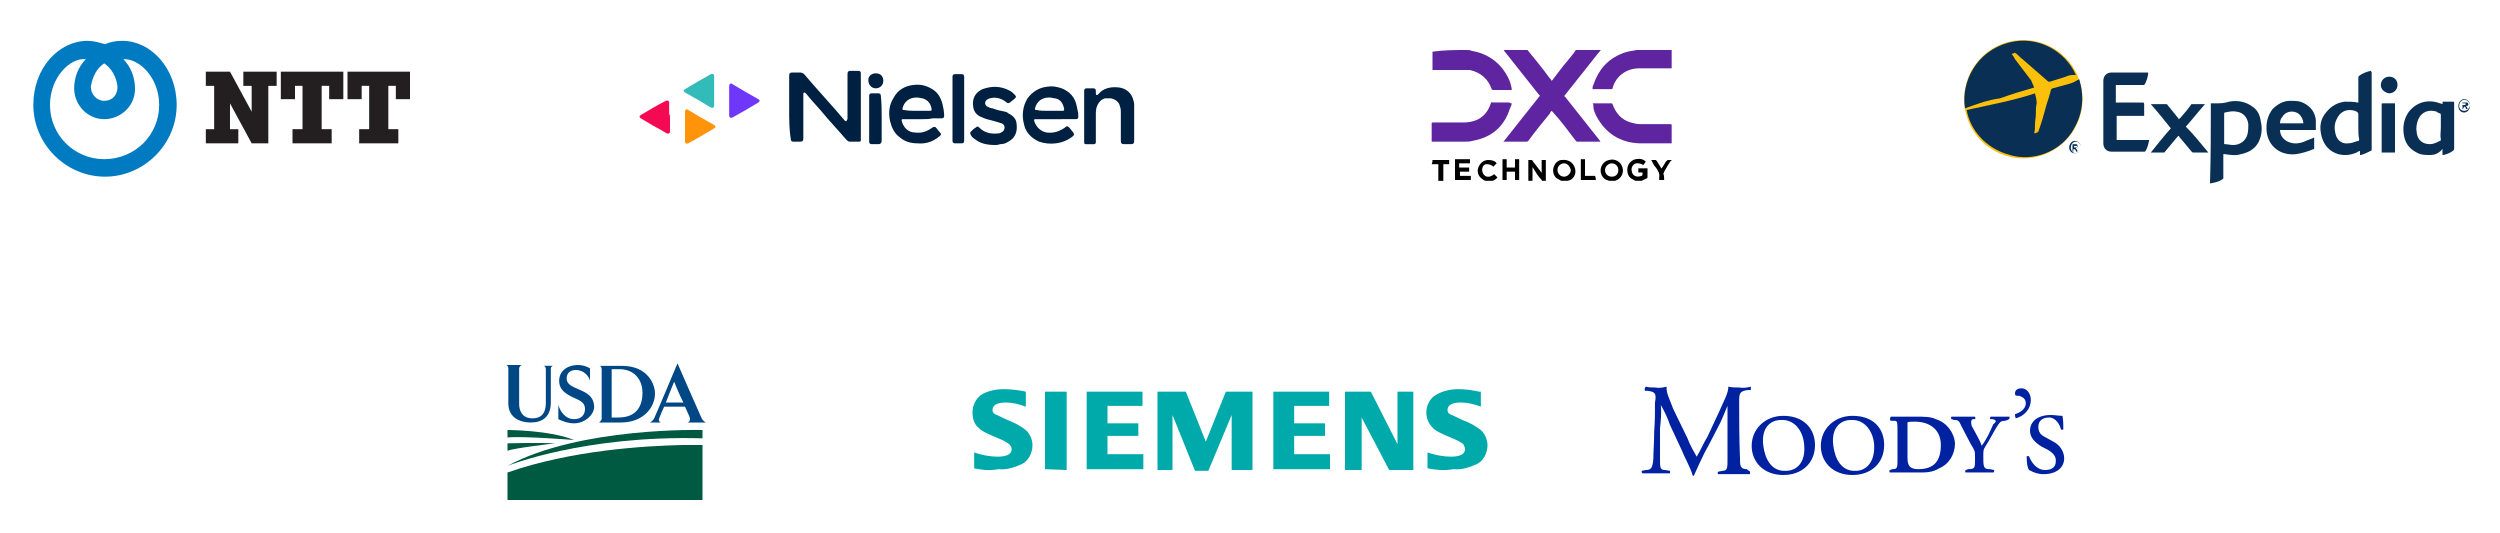 <?xml version="1.0" encoding="utf-8"?>
<!-- Generator: Adobe Illustrator 26.3.1, SVG Export Plug-In . SVG Version: 6.00 Build 0)  -->
<svg version="1.1" id="Layer_1" xmlns="http://www.w3.org/2000/svg" xmlns:xlink="http://www.w3.org/1999/xlink" x="0px" y="0px"
	 viewBox="0 0 300 64" style="enable-background:new 0 0 300 64;" xml:space="preserve">
<style type="text/css">
	.st0{fill:#FBC10A;}
	.st1{enable-background:new    ;}
	.st2{fill:#007BC2;}
	.st3{fill:#231F20;}
	.st4{fill:#002041;}
	.st5{fill:#6E37FA;}
	.st6{fill:#F40A53;}
	.st7{fill:#FF9309;}
	.st8{fill:#33BBB9;}
	.st9{fill:#5F249F;}
	.st10{fill:#092F54;}
	.st11{fill-rule:evenodd;clip-rule:evenodd;fill:#0022A1;}
	.st12{fill-rule:evenodd;clip-rule:evenodd;fill:#00A9AA;}
	.st13{fill:#004785;}
	.st14{fill:#005941;}
</style>
<circle class="st0" cx="242.8" cy="11.9" r="7.1"/>
<g id="ntt-logo-color" transform="translate(-1159 9174)" class="st1">
	<path id="Trazado_2" class="st2" d="M1171.5-9154.9c-3.6,0-6.5-2.9-6.5-6.5v0c0-3.3,2.4-5.7,4.3-5.5c-0.9,0.9-1.4,2.2-1.4,3.5
		c0,2,1.6,3.7,3.6,3.7c2,0,3.7-1.6,3.7-3.6c0,0,0-0.1,0-0.1c0-1.3-0.5-2.6-1.4-3.5c1.9-0.1,4.3,2.2,4.3,5.5
		C1178.1-9157.8,1175.2-9154.9,1171.5-9154.9C1171.6-9154.9,1171.6-9154.9,1171.5-9154.9 M1171.5-9166.4c0.9,0.6,1.5,1.7,1.6,2.8
		c0,1-0.6,1.7-1.6,1.7c-0.9,0-1.6-0.8-1.6-1.7C1170.1-9164.8,1170.6-9165.8,1171.5-9166.4 M1173.7-9169.1c-0.7,0-1.4,0.1-2.1,0.4
		c-0.7-0.2-1.4-0.4-2.1-0.4c-3.4,0-6.5,3.2-6.5,7.7c0,4.7,3.9,8.6,8.6,8.6c4.7,0,8.6-3.9,8.6-8.6
		C1180.2-9165.8,1177.1-9169.1,1173.7-9169.1"/>
	<path id="Trazado_3" class="st3" d="M1188.2-9165.4v1.7h1v3.1l-2.6-4.8h-2.9v1.7h1v5.2h-1v1.7h3.9v-1.7h-1v-3.1l2.6,4.8h2v-6.9h1
		v-1.7H1188.2L1188.2-9165.4z"/>
	<path id="Trazado_4" class="st3" d="M1200.2-9162.1v-3.3h-7.5v3.3h1.7v-1.6h0.9v5.2h-1.2v1.7h4.7v-1.7h-1.2v-5.2h0.9v1.6H1200.2z"
		/>
	<path id="Trazado_5" class="st3" d="M1208.2-9162.1v-3.3h-7.5v3.3h1.7v-1.6h0.9v5.2h-1.2v1.7h4.7v-1.7h-1.2v-5.2h0.9v1.6H1208.2z"
		/>
</g>
<g>
	<path class="st4" d="M94.7,13c0-1.3,0-2.6,0-3.9c0-0.3,0.1-0.4,0.4-0.4c0.3,0,0.6,0,0.9,0c0.2,0,0.4,0.1,0.5,0.2
		c1.6,1.9,3.3,3.7,4.9,5.6l0,0c0,0,0.1,0.1,0.2,0c0,0,0-0.1,0.1-0.2c0,0,0-0.1,0-0.1c0-1.8,0-3.5,0-5.3c0-0.3,0.1-0.4,0.4-0.4
		c0.3,0,0.6,0,0.9,0c0.2,0,0.3,0.1,0.3,0.3c0,0,0,0,0,0.1c0,2.6,0,5.1,0,7.7c0,0,0,0.1,0,0.2c0,0.2-0.1,0.2-0.2,0.2
		c-0.4,0-0.7,0-1.1,0c-0.2,0-0.3-0.1-0.4-0.2c-0.8-0.9-1.6-1.8-2.4-2.7c-0.8-1-1.7-1.9-2.5-2.9c0,0-0.1-0.1-0.2-0.1
		c-0.1,0-0.1,0.1-0.1,0.2c0,1.8,0,3.6,0,5.3c0,0.3-0.1,0.4-0.4,0.4c-0.3,0-0.6,0-0.8,0c-0.2,0-0.3-0.1-0.3-0.3
		C94.7,15.6,94.7,14.3,94.7,13z"/>
	<path class="st4" d="M126.6,14.3c-0.8,0-1.5,0-2.3,0c-0.2,0-0.2,0-0.2,0.2c0.2,0.7,0.8,1.3,1.5,1.4c0.8,0.1,1.5-0.1,2.2-0.6
		c0.2-0.2,0.3-0.2,0.5,0c0.2,0.2,0.3,0.4,0.5,0.6c0.1,0.2,0.1,0.3,0,0.4c-0.6,0.5-1.3,0.8-2.1,0.9c-0.7,0.1-1.4,0-2-0.2
		c-0.9-0.4-1.6-1.1-1.8-2c-0.3-1.1-0.2-2.2,0.4-3.2c0.6-0.8,1.4-1.3,2.4-1.4c0.6-0.1,1.1,0,1.7,0.2c1,0.4,1.6,1.1,1.8,2.1
		c0.1,0.4,0.2,0.9,0.2,1.3c0,0.2-0.1,0.3-0.3,0.3C128.1,14.3,127.3,14.3,126.6,14.3z M125.9,13.3c0.5,0,1,0,1.6,0l0,0
		c0.1,0,0.2,0,0.2-0.2c-0.1-0.6-0.4-1.2-1.1-1.3c-0.2,0-0.4-0.1-0.7-0.1c-0.9,0-1.5,0.5-1.7,1.3c0,0.2,0,0.2,0.2,0.2
		C124.8,13.3,125.3,13.3,125.9,13.3z"/>
	<path class="st4" d="M110.7,14.3c-0.8,0-1.5,0-2.3,0c-0.2,0-0.2,0-0.2,0.2c0.2,0.8,0.8,1.4,1.6,1.4c0.8,0.1,1.4-0.1,2.1-0.6
		c0.2-0.1,0.3-0.1,0.4,0c0.2,0.2,0.3,0.4,0.5,0.6c0.2,0.2,0.1,0.3,0,0.4c-0.8,0.7-1.7,1-2.7,0.9c-0.8,0-1.5-0.2-2.1-0.7
		c-0.7-0.5-1-1.2-1.2-2c-0.2-1-0.1-1.9,0.4-2.7c0.5-1,1.4-1.5,2.4-1.6c0.7-0.1,1.4,0,2.1,0.4c0.8,0.4,1.2,1.1,1.4,1.9
		c0.1,0.4,0.2,0.9,0.2,1.4c0,0.2-0.1,0.3-0.3,0.3c-0.4,0-0.7,0-1.1,0C111.5,14.3,111.1,14.3,110.7,14.3z M110,13.3c0.5,0,1,0,1.6,0
		l0,0c0.1,0,0.2,0,0.2-0.2c-0.1-0.6-0.4-1.1-1.1-1.3c-0.2,0-0.4-0.1-0.7-0.1c-0.9,0-1.5,0.5-1.7,1.3c0,0.2,0,0.2,0.2,0.2
		C109,13.3,109.5,13.3,110,13.3z"/>
	<path class="st4" d="M130.1,13.9c0-1,0-2,0-3c0-0.2,0.1-0.3,0.3-0.3c0.3,0,0.5,0,0.8,0c0.2,0,0.3,0.1,0.3,0.3c0,0.1,0,0.2,0,0.3
		c0,0,0,0.2,0.1,0.2s0.1,0,0.2-0.1c0.1-0.1,0.2-0.2,0.3-0.3c0.6-0.5,1.4-0.6,2.2-0.5c0.7,0.1,1.3,0.5,1.6,1.2
		c0.1,0.3,0.2,0.6,0.2,0.8c0,0.2,0,0.5,0,0.7c0,1.2,0,2.5,0,3.7c0,0.3-0.1,0.4-0.4,0.4c-0.3,0-0.5,0-0.8,0s-0.4-0.1-0.4-0.4
		c0-1.2,0-2.3,0-3.4c0-0.2,0-0.5-0.1-0.7c-0.1-0.6-0.6-0.9-1.1-1c-0.2,0-0.5,0-0.7,0c-0.4,0.1-0.7,0.4-0.9,0.8
		c-0.2,0.4-0.2,0.8-0.2,1.2c0,1,0,2.1,0,3.1c0,0,0,0.1,0,0.2c0,0.1-0.1,0.2-0.2,0.2c-0.3,0-0.6,0-1,0c-0.2,0-0.2-0.1-0.2-0.3
		c0-0.4,0-0.9,0-1.3C130.1,15.1,130.1,14.5,130.1,13.9z"/>
	<path class="st4" d="M119.4,17.4c-1,0-1.8-0.2-2.4-0.7c-0.2-0.1-0.4-0.3-0.5-0.5s-0.1-0.3,0-0.4c0.2-0.2,0.4-0.4,0.6-0.5
		c0.2-0.2,0.3-0.1,0.4,0c0.7,0.7,1.5,0.8,2.4,0.7c0.1,0,0.2-0.1,0.4-0.2c0.3-0.2,0.4-0.8-0.1-1c-0.3-0.1-0.7-0.2-1-0.3
		c-0.4-0.1-0.9-0.2-1.3-0.4c-0.6-0.2-1-0.6-1.1-1.2c-0.2-1,0.2-1.8,1.1-2.2c1.1-0.4,2.2-0.4,3.3,0.2c0.2,0.1,0.4,0.3,0.6,0.5
		c0.2,0.2,0.1,0.3,0,0.4c-0.2,0.2-0.4,0.3-0.6,0.5c-0.2,0.1-0.3,0.1-0.4,0c-0.6-0.5-1.3-0.7-2-0.5c-0.1,0-0.3,0.1-0.4,0.2
		c-0.3,0.2-0.2,0.7,0.1,0.8c0.2,0.1,0.4,0.2,0.6,0.2c0.5,0.2,1,0.3,1.5,0.4c0.1,0,0.3,0.1,0.4,0.2c0.6,0.3,1,0.7,1,1.4
		c0.1,0.8-0.2,1.6-1,2c-0.3,0.2-0.6,0.3-1,0.3C119.8,17.4,119.5,17.4,119.4,17.4z"/>
	<path class="st4" d="M115.7,13c0,1.3,0,2.6,0,3.9c0,0.2-0.1,0.3-0.3,0.3c-0.3,0-0.6,0-0.8,0c-0.2,0-0.3-0.1-0.3-0.3
		c0-2.6,0-5.2,0-7.7c0-0.2,0.1-0.3,0.3-0.3c0.3,0,0.6,0,0.8,0c0.2,0,0.3,0.1,0.3,0.3C115.7,10.4,115.7,11.8,115.7,13z"/>
	<path class="st4" d="M105.8,14.2c0,0.9,0,1.8,0,2.7c0,0.2-0.1,0.4-0.4,0.4c-0.3,0-0.5,0-0.8,0c-0.2,0-0.3-0.1-0.3-0.3
		c0-1.8,0-3.6,0-5.5c0-0.2,0.1-0.3,0.3-0.3c0.3,0,0.6,0,0.8,0c0.2,0,0.3,0.1,0.3,0.3C105.8,12.4,105.8,13.3,105.8,14.2z"/>
	<path class="st5" d="M87.5,12.1c0-0.6,0-1.2,0-1.8c0-0.2,0.2-0.4,0.4-0.2c1,0.6,2,1.2,3.1,1.8c0.2,0.1,0.2,0.3,0,0.4
		c-1,0.6-2,1.2-3.1,1.8c-0.2,0.1-0.4,0-0.4-0.2C87.5,13.3,87.5,12.7,87.5,12.1z"/>
	<path class="st6" d="M80.4,14c0,0.6,0,1.1,0,1.7c0,0,0,0.1,0,0.1c0,0.2-0.2,0.3-0.4,0.2c-0.5-0.3-1-0.6-1.6-0.9
		c-0.5-0.3-1-0.6-1.5-0.9c-0.2-0.1-0.2-0.3,0-0.4c1-0.6,2-1.2,3-1.7c0,0,0,0,0,0c0.2-0.1,0.4,0,0.4,0.2c0,0.5,0,1,0,1.4
		C80.4,13.8,80.4,13.9,80.4,14z"/>
	<path class="st7" d="M82.2,15.2c0-0.6,0-1.2,0-1.8c0-0.2,0.2-0.4,0.4-0.2c1,0.6,2,1.2,3.1,1.8c0.2,0.1,0.2,0.3,0,0.4
		c-1,0.6-2,1.2-3.1,1.8c-0.2,0.1-0.4,0-0.4-0.2C82.2,16.4,82.2,15.8,82.2,15.2z"/>
	<path class="st8" d="M85.7,10.9c0,0.6,0,1.2,0,1.8c0,0.2-0.2,0.3-0.4,0.2c-1-0.6-2-1.2-3.1-1.8c-0.2-0.1-0.2-0.3,0-0.4
		c1-0.6,2-1.2,3.1-1.8c0.2-0.1,0.4,0,0.4,0.2C85.7,9.7,85.7,10.3,85.7,10.9z"/>
	<path class="st4" d="M105.1,8.8c0.6,0,0.9,0.4,0.9,0.9c0,0.5-0.4,0.9-0.9,0.9s-0.9-0.4-0.9-1C104.2,9.1,104.6,8.8,105.1,8.8z"/>
</g>
<g>
	<path class="st9" d="M192.1,6c-0.6,0.7-1.1,1.4-1.6,2c-0.9,1.1-1.8,2.3-2.7,3.4c-0.1,0.1-0.1,0.2,0,0.2c1.4,1.8,2.8,3.5,4.2,5.3
		c0,0,0,0.1,0.1,0.1c0,0-0.1,0-0.1,0c-0.9,0-1.8,0-2.7,0c-0.1,0-0.1,0-0.2-0.1c-0.9-1.2-1.8-2.4-2.8-3.5c0,0-0.1-0.1-0.1-0.1
		c-0.1,0.1-0.2,0.2-0.2,0.3c-0.9,1.1-1.8,2.2-2.6,3.3c0,0-0.1,0.1-0.2,0.1c-0.9,0-1.8,0-2.7,0c0,0,0,0-0.1,0c0,0,0.1-0.1,0.1-0.1
		c1.4-1.8,2.8-3.5,4.2-5.3c0.1-0.1,0.1-0.2,0-0.2c-1.4-1.8-2.8-3.5-4.2-5.3c0,0,0-0.1-0.1-0.1c1,0,1.9,0,2.9,0l0,0
		c0.9,1.1,1.8,2.2,2.6,3.3c0.1,0.1,0.2,0.2,0.3,0.4c0,0,0.1-0.1,0.1-0.1c0.6-0.8,1.2-1.6,1.8-2.3c0.3-0.4,0.7-0.8,1-1.3
		C190.2,6,191.2,6,192.1,6z"/>
	<path class="st9" d="M176,6c0.2,0,0.4,0,0.6,0.1c1.8,0.3,3.3,1.3,4.2,2.9c0.3,0.5,0.5,1,0.6,1.6c0,0,0,0.1,0,0.2c0,0-0.1,0-0.1,0
		c-0.7,0-1.4,0-2.1,0c-0.1,0-0.1,0-0.2-0.1c-0.4-1.2-1.3-2-2.6-2.3c-0.2,0-0.4,0-0.6,0c-1.2,0-2.5,0-3.7,0c0,0-0.1,0-0.2,0
		c0-0.8,0-1.5,0-2.2C173.3,6,174.7,6,176,6z"/>
	<path class="st9" d="M200.6,6c0,0.7,0,1.5,0,2.2c0,0-0.1,0-0.2,0c-1.2,0-2.5,0-3.7,0c-1.5,0-2.8,0.9-3.2,2.4c0,0.1,0,0.1-0.1,0.1
		c-0.7,0-1.4,0-2.2,0c0,0,0,0-0.1,0c0-0.2,0-0.3,0.1-0.5c0.6-1.8,1.7-3.1,3.5-3.8c0.5-0.2,1.1-0.3,1.7-0.4c0,0,0.1,0,0.1,0
		C197.9,6,199.2,6,200.6,6z"/>
	<path d="M193.1,21.7c-0.2-0.1-0.4-0.1-0.5-0.2c-0.4-0.3-0.6-0.8-0.5-1.3c0.1-0.5,0.5-0.9,1-1c0.7-0.2,1.4,0.2,1.6,0.9
		c0.2,0.7-0.2,1.4-0.9,1.6c0,0,0,0-0.1,0C193.5,21.7,193.3,21.7,193.1,21.7z M192.6,20.4c0,0.4,0.3,0.8,0.8,0.8s0.8-0.3,0.8-0.8
		c0-0.4-0.3-0.8-0.8-0.8C193,19.6,192.6,20,192.6,20.4z"/>
	<path d="M187.4,21.7c-0.1,0-0.2-0.1-0.4-0.2c-0.5-0.2-0.7-0.8-0.6-1.3c0.1-0.5,0.5-1,1-1c0.8-0.1,1.4,0.3,1.6,1
		c0.2,0.7-0.2,1.4-0.9,1.5c0,0,0,0-0.1,0C187.7,21.7,187.6,21.7,187.4,21.7z M187.7,19.6c-0.4,0-0.8,0.3-0.8,0.8
		c0,0.4,0.3,0.8,0.8,0.8c0.4,0,0.8-0.4,0.8-0.8C188.4,20,188.1,19.6,187.7,19.6z"/>
	<path d="M196.3,21.7c-0.1,0-0.2-0.1-0.4-0.2c-0.5-0.2-0.7-0.8-0.6-1.4c0.1-0.5,0.5-0.9,1-1c0.5-0.1,0.9,0,1.2,0.3
		c-0.1,0.1-0.2,0.3-0.3,0.4c-0.2-0.1-0.4-0.2-0.6-0.2c-0.5-0.1-0.9,0.4-0.8,0.9c0.1,0.7,0.7,0.8,1.2,0.6c0,0,0.1-0.1,0.1-0.1
		c0-0.1,0-0.2,0-0.3c-0.2,0-0.4,0-0.5,0c0-0.2,0-0.3,0-0.5c0.2,0,0.4,0,0.5,0c0.2,0,0.4,0,0.6,0c0,0.1,0,0.2,0,0.2
		c0,0.2,0,0.5,0,0.8c0,0.1,0,0.2-0.1,0.2c-0.2,0.1-0.4,0.2-0.6,0.3C196.7,21.7,196.5,21.7,196.3,21.7z"/>
	<path d="M178.3,21.7c-0.1,0-0.3-0.1-0.4-0.2c-0.5-0.3-0.7-0.9-0.5-1.4c0.2-0.5,0.6-0.9,1.2-0.9c0.4,0,0.8,0.1,1,0.4
		c-0.1,0.1-0.2,0.2-0.4,0.4c-0.2-0.2-0.5-0.3-0.8-0.3c-0.2,0-0.3,0.1-0.4,0.2c-0.2,0.3-0.2,0.8,0.1,1.1s0.7,0.3,1.2-0.1
		c0,0,0.1,0.1,0.2,0.2c0,0,0.1,0.1,0.2,0.2c-0.2,0.2-0.4,0.4-0.7,0.4C178.7,21.7,178.5,21.7,178.3,21.7z"/>
	<path d="M171.9,19.2c0.2,0,0.5,0,0.7,0c0.4,0,0.8,0,1.2,0c0,0,0.1,0,0.1,0c0,0.2,0,0.3,0,0.5c-0.2,0-0.5,0-0.7,0c0,0.7,0,1.3,0,2
		c-0.2,0-0.4,0-0.6,0c0-0.6,0-1.3,0-2c-0.3,0-0.5,0-0.8,0C171.9,19.5,171.9,19.3,171.9,19.2z"/>
	<path class="st9" d="M181.4,12.4c0,0.2-0.1,0.4-0.2,0.6c-0.7,2.2-2.2,3.5-4.5,3.9c-0.3,0.1-0.6,0.1-1,0.1c-1.2,0-2.5,0-3.8,0
		c0,0-0.1,0-0.1,0c0,0,0-0.1,0-0.2c0-0.6,0-1.3,0-1.9c0-0.2,0-0.2,0.2-0.2c1.2,0,2.4,0,3.6,0c0.6,0,1.1-0.1,1.6-0.3
		c0.9-0.4,1.4-1.1,1.7-2c0-0.1,0.1-0.2,0.2-0.1c0.7,0,1.4,0,2,0C181.3,12.4,181.3,12.4,181.4,12.4z"/>
	<path class="st9" d="M191.1,12.4c0,0,0.1,0,0.1,0c0.7,0,1.4,0,2.1,0c0.1,0,0.2,0,0.2,0.1c0.4,1.1,1.1,1.9,2.2,2.2
		c0.4,0.1,0.7,0.2,1.1,0.2c1.2,0,2.4,0,3.6,0c0.2,0,0.2,0,0.2,0.2c0,0.6,0,1.3,0,1.9c0,0,0,0.1,0,0.2c0,0-0.1,0-0.1,0
		c-1.3,0-2.6,0-3.8,0c-2.3-0.1-4-1.2-5.1-3.2c-0.2-0.4-0.4-0.8-0.4-1.3C191.2,12.5,191.2,12.5,191.1,12.4
		C191.1,12.5,191.1,12.4,191.1,12.4z"/>
	<path d="M183.4,19.2c0.2,0,0.3,0,0.4,0c0,0,0.1,0,0.1,0.1c0.3,0.4,0.7,0.9,1,1.3c0,0,0,0.1,0.1,0.1c0-0.5,0-1,0-1.5
		c0.2,0,0.4,0,0.5,0c0,0.8,0,1.6,0,2.5c-0.1,0-0.3,0-0.4,0c0,0-0.1,0-0.1-0.1c-0.4-0.4-0.7-0.9-1-1.4c0,0,0-0.1-0.1-0.1
		c0,0.5,0,1,0,1.6c-0.2,0-0.4,0-0.5,0C183.4,20.8,183.4,20,183.4,19.2z"/>
	<path d="M175.2,20.6c0,0.2,0,0.4,0,0.5c0.4,0,0.9,0,1.3,0c0,0.2,0,0.3,0,0.5c-0.6,0-1.2,0-1.9,0c0-0.8,0-1.6,0-2.5
		c0.6,0,1.2,0,1.8,0c0,0.2,0,0.3,0,0.5c-0.4,0-0.9,0-1.3,0c0,0.2,0,0.3,0,0.5c0.4,0,0.8,0,1.2,0c0,0.2,0,0.3,0,0.5
		C176,20.6,175.6,20.6,175.2,20.6z"/>
	<path d="M180.3,21.6c0-0.8,0-1.6,0-2.5c0.2,0,0.4,0,0.5,0c0,0.3,0,0.6,0,1c0.4,0,0.7,0,1,0c0-0.3,0-0.6,0-1c0.2,0,0.4,0,0.5,0
		c0,0.8,0,1.6,0,2.5c-0.2,0-0.4,0-0.5,0c0-0.3,0-0.6,0-1c-0.4,0-0.7,0-1,0c0,0.3,0,0.6,0,1C180.7,21.6,180.5,21.6,180.3,21.6z"/>
	<path d="M199.7,21.6c-0.2,0-0.4,0-0.6,0c0-0.1,0-0.2,0-0.3c0.1-0.4-0.1-0.8-0.4-1.2c-0.2-0.2-0.4-0.6-0.5-0.8c0,0,0-0.1-0.1-0.1
		c0.2,0,0.4,0,0.6,0c0,0,0,0,0.1,0.1c0.2,0.3,0.3,0.5,0.5,0.8c0,0,0,0.1,0.1,0.1c0.2-0.3,0.4-0.6,0.5-0.8c0.1-0.1,0.2-0.2,0.3-0.2
		c0.1,0,0.3,0,0.4,0c0,0,0,0.1-0.1,0.1c-0.3,0.4-0.5,0.8-0.8,1.3c0,0.1-0.1,0.2-0.1,0.2C199.7,21.1,199.7,21.4,199.7,21.6z"/>
	<path d="M191.5,21.6c-0.6,0-1.2,0-1.8,0c0-0.8,0-1.6,0-2.5c0.2,0,0.4,0,0.5,0c0,0.6,0,1.3,0,2c0.4,0,0.8,0,1.2,0
		C191.5,21.3,191.5,21.5,191.5,21.6z"/>
</g>
<g>
	<path class="st10" d="M244.2,11.2c0.1,0.4,0.2,0.8,0.2,1.2c-0.1,0.4-0.1,0.8-0.1,1.3c0,0.4-0.1,0.8-0.1,1.2c0,0.4,0,0.7-0.1,1.1
		c0.2,0,0.3-0.1,0.4-0.1c0,0,0-0.1,0.1-0.1c0.4-1.1,0.7-2.2,1-3.3c0.2-0.6,0.4-1.2,0.5-1.7c0-0.1,0.1-0.1,0.2-0.2
		c0.8-0.2,1.5-0.4,2.2-0.6c0.3-0.1,0.5-0.2,0.8-0.4c0,0,0.1,0,0.2-0.1c0.7,2.3,0.4,4.4-0.9,6.4c-1.6,2.4-4.7,3.5-7.4,2.7
		c-3-0.8-4.8-3.1-5.2-5.4C238.7,12.6,241.5,12.1,244.2,11.2z"/>
	<path class="st10" d="M235.8,13c-0.5-3.2,1.4-6.9,5.3-7.9c3.5-0.9,6.8,1.1,8,3.9c-0.2,0-0.3,0-0.4,0c-0.3,0-0.6,0.1-0.8,0.2
		c-0.6,0.2-1.3,0.4-1.9,0.6c-0.1,0-0.1,0-0.2,0c-1-0.9-2.1-1.8-3.1-2.7c-0.3-0.2-0.5-0.5-0.8-0.7c-0.1-0.1-0.2-0.1-0.2,0
		c-0.1,0-0.2,0-0.3,0.1c0.2,0.2,0.3,0.4,0.4,0.6c0.6,0.8,1.3,1.7,1.9,2.5c0,0,0.1,0.1,0.1,0.2c0.1,0.2,0.2,0.5,0.3,0.7
		c-1.4,0.4-2.7,0.8-4.1,1.3C238.5,12,237.2,12.5,235.8,13z"/>
	<path class="st10" d="M257.8,8.8c-0.1,0.5-0.2,1-0.5,1.4c0,0-0.1,0-0.1,0c-1,0-2.1,0-3.1,0c0,0-0.1,0-0.2,0c0,0.7,0,1.4,0,2.1
		c0,0,0.1,0,0.2,0c1,0,2,0,3,0c0.1,0,0.2,0,0.2,0.2c0,0.4,0,0.9,0,1.4c-1.1,0-2.2,0-3.3,0c0,1,0,2,0,2.9c1.3,0,2.6,0,3.9,0
		c-0.1,0.5-0.2,1-0.5,1.4c0,0-0.1,0-0.1,0c-1,0-2,0-2.9,0c-0.4,0-0.7,0-1,0c-0.6,0-1-0.4-1-1c0-2.5,0-5,0-7.5c0-0.6,0.4-1,1-1
		c1.5,0,2.9,0,4.4,0C257.7,8.8,257.7,8.8,257.8,8.8z"/>
	<path class="st10" d="M284.6,8.7c0,0,0,0.1,0,0.1c0,3,0,6.1,0,9.1c0,0.1,0,0.2-0.1,0.2c-0.4,0.2-0.8,0.4-1.2,0.5c0,0,0,0-0.1,0
		c0-0.2,0-0.3,0-0.5c-0.2,0.1-0.3,0.1-0.4,0.2c-0.7,0.3-1.4,0.4-2.2,0.2c-1-0.3-1.7-1-2-2.1c-0.3-1.1-0.2-2.1,0.6-3
		c0.6-0.7,1.3-1.1,2.2-1.2c0.5,0,1,0,1.5,0.1c0,0,0,0,0.1,0c0,0,0,0,0,0c0,0,0-0.1,0-0.2c0-0.9,0-1.9,0-2.8c0-0.1,0-0.1,0.1-0.2
		c0.4-0.3,0.9-0.5,1.4-0.6C284.6,8.7,284.6,8.7,284.6,8.7z M283,15.2c0-0.4,0-0.8,0-1.3c0-0.4,0-0.4-0.4-0.6c-1-0.3-1.8,0.1-2.2,1
		c-0.3,0.6-0.3,1.2-0.1,1.9c0.2,0.7,0.8,1.1,1.5,1c0.4,0,0.8-0.2,1.2-0.3c0.1,0,0.1-0.1,0.1-0.2C283,16.3,283,15.7,283,15.2z"/>
	<path class="st10" d="M265.3,12.4c0,0,0.1,0,0.1,0c0.2,0,0.3,0,0.5,0c0.5,0,1,0,1.6-0.2c1-0.2,2,0,2.8,0.6c0.6,0.4,0.9,1,1,1.8
		c0.2,0.8,0.1,1.6-0.2,2.3c-0.4,0.9-1.2,1.4-2.2,1.6c-0.6,0.2-1.2,0.1-1.9,0c0,0-0.1,0-0.2,0c0,0,0,0.1,0,0.2c0,0.9,0,1.8,0,2.6
		c0,0.1,0,0.2-0.1,0.2c-0.4,0.3-0.9,0.4-1.4,0.5c0,0,0,0-0.1,0C265.3,18.8,265.3,15.6,265.3,12.4z M266.9,15.4L266.9,15.4
		c0,0.6,0,1.2,0,1.8c0,0.1,0,0.1,0.1,0.1c0.3,0,0.6,0.1,1,0.1c0.8,0,1.5-0.5,1.7-1.3c0.1-0.4,0.1-0.8,0.1-1.2
		c-0.1-0.8-0.6-1.4-1.4-1.5c-0.5-0.1-0.9,0-1.4,0.1c-0.1,0-0.1,0.1-0.1,0.2C266.9,14.2,266.9,14.8,266.9,15.4z"/>
	<path class="st10" d="M293.1,18.6c0-0.2,0-0.5,0-0.7c0,0-0.1,0-0.1,0.1c-0.4,0.4-0.8,0.6-1.4,0.6c-0.6,0-1.1,0-1.6-0.3
		c-0.8-0.4-1.3-1-1.5-1.9c-0.2-1-0.1-2,0.5-2.9c0.8-1.1,2.1-1.6,3.5-1.2c0.2,0.1,0.4,0.1,0.6,0.2c0,0,0,0,0-0.1c0-0.2,0-0.2,0.2-0.2
		c0.3,0,0.7,0,1,0c0.2,0,0.2,0,0.2,0.2c0,1.8,0,3.5,0,5.3c0,0.3,0,0.3-0.3,0.5c-0.3,0.2-0.6,0.3-1,0.4
		C293.1,18.6,293.1,18.6,293.1,18.6z M292.9,15.3c0-0.5,0-1,0-1.5c0-0.1,0-0.1-0.1-0.2c-0.1,0-0.3-0.1-0.4-0.2
		c-0.9-0.3-1.8,0-2.2,0.9c-0.2,0.5-0.3,1-0.2,1.6c0.1,0.9,0.7,1.4,1.6,1.4c0.4,0,0.8-0.2,1.2-0.4c0.1,0,0.1-0.1,0.1-0.2
		C292.8,16.3,292.9,15.8,292.9,15.3z"/>
	<path class="st10" d="M277.7,16.5c0,0,0,0.1,0,0.1c0,0.4,0,0.8,0,1.2c0,0.1,0,0.1-0.1,0.1c-0.7,0.3-1.4,0.5-2.1,0.6
		c-1.8,0.2-3.3-0.9-3.5-2.7c-0.1-1,0.1-1.9,0.7-2.7c0.6-0.6,1.3-1,2.1-1c0.6,0,1.2,0,1.7,0.3c0.8,0.4,1.3,1.1,1.4,2
		c0,0.4,0,0.8,0,1.2c-1.5,0-2.9,0-4.3,0c0,0.7,0.5,1.3,1.2,1.5c0.6,0.2,1.2,0.1,1.7-0.1c0.4-0.2,0.8-0.3,1.2-0.5
		C277.6,16.6,277.6,16.5,277.7,16.5z M276.4,14.8c0-0.4-0.2-0.8-0.5-1.1c-0.6-0.5-1.6-0.4-2,0.3c-0.2,0.2-0.3,0.5-0.3,0.8
		C274.5,14.8,275.4,14.8,276.4,14.8z"/>
	<path class="st10" d="M265,18.3c-0.1,0-0.1,0-0.1,0c-0.6,0-1.1,0-1.7,0c-0.1,0-0.1,0-0.2-0.1c-0.5-0.6-1-1.2-1.5-1.8
		c0,0,0-0.1-0.1-0.1c0,0-0.1,0.1-0.1,0.1c-0.5,0.6-1,1.2-1.5,1.8c0,0.1-0.1,0.1-0.2,0.1c-0.4,0-0.9,0-1.3,0c0,0-0.1,0-0.2,0
		c0.8-1,1.6-2,2.4-2.9c-0.8-1-1.6-2-2.4-2.9c0.1,0,0.1,0,0.2,0c0.6,0,1.1,0,1.6,0c0.1,0,0.2,0,0.2,0.1c0.4,0.5,0.8,1,1.3,1.6
		c0,0,0,0.1,0.1,0.1c0,0,0-0.1,0.1-0.1c0.4-0.5,0.9-1,1.3-1.6c0-0.1,0.1-0.1,0.2-0.1c0.4,0,0.9,0,1.3,0c0,0,0.1,0,0.2,0
		c-0.8,0.9-1.5,1.8-2.3,2.7C263.2,16.1,264.1,17.2,265,18.3z"/>
	<path class="st10" d="M287.4,12.4c0,2,0,3.9,0,5.9c-0.5,0-1,0-1.6,0c0,0,0-0.1,0-0.1c0-1.9,0-3.8,0-5.7c0-0.1,0-0.1,0.1-0.1
		c0.4,0,0.9,0,1.3,0C287.3,12.4,287.4,12.4,287.4,12.4z"/>
	<path class="st10" d="M285.7,10.2c0-0.5,0.4-1,1-1s1,0.4,1,1c0,0.5-0.4,1-1,1C286.1,11.1,285.7,10.7,285.7,10.2z"/>
	<path class="st10" d="M249.7,17.7c0,0.4-0.3,0.7-0.7,0.7c-0.4,0-0.7-0.3-0.7-0.7c0-0.4,0.3-0.8,0.7-0.8
		C249.5,17,249.7,17.3,249.7,17.7z M249.7,17.7c0-0.4-0.3-0.7-0.6-0.7s-0.6,0.3-0.6,0.7s0.3,0.7,0.6,0.7S249.7,18.1,249.7,17.7z"/>
	<path class="st10" d="M296.4,12.7c0,0.4-0.3,0.8-0.7,0.8c-0.4,0-0.7-0.3-0.7-0.8c0-0.4,0.3-0.8,0.7-0.8
		C296.1,11.9,296.4,12.2,296.4,12.7z M296.4,12.7c0-0.3-0.2-0.6-0.5-0.7c-0.4-0.1-0.8,0.2-0.8,0.7c0,0.4,0.3,0.6,0.6,0.6
		C296.1,13.3,296.3,13,296.4,12.7z"/>
	<path class="st10" d="M249.1,17.8c0.1,0.1,0.2,0.2,0.2,0.4c-0.1,0-0.2,0-0.2-0.1s-0.1-0.2-0.2-0.2c0,0-0.1,0-0.1,0c0,0,0,0.1,0,0.1
		c0,0.1,0,0.2,0,0.2c-0.1,0-0.1,0-0.1-0.1c0-0.2,0-0.4,0-0.7c0-0.1,0-0.1,0.1-0.1c0.1,0,0.2,0,0.3,0c0.2,0,0.2,0.1,0.2,0.2
		C249.4,17.6,249.3,17.7,249.1,17.8C249.2,17.8,249.2,17.8,249.1,17.8z M248.9,17.7c0.1,0,0.2,0,0.3,0c0,0,0.1-0.1,0.1-0.1
		s-0.1-0.1-0.1-0.1c-0.1,0-0.2,0-0.3,0C248.9,17.5,248.9,17.6,248.9,17.7z"/>
	<path class="st10" d="M295.6,13.1c0,0-0.1,0-0.1,0c0-0.3,0-0.6,0-0.8c0.2,0,0.3,0,0.5,0c0.1,0,0.2,0.1,0.2,0.2c0,0.1,0,0.2-0.2,0.2
		c0,0,0,0-0.1,0c0.1,0.1,0.2,0.2,0.2,0.4c-0.1,0-0.2,0-0.2-0.1s-0.1-0.2-0.1-0.2c0,0-0.1,0-0.1,0l0,0.1
		C295.5,12.9,295.6,13,295.6,13.1z M295.5,12.6c0.1,0,0.2,0,0.3,0c0,0,0.1-0.1,0.1-0.1s0-0.1-0.1-0.1c-0.1,0-0.2,0-0.3,0
		C295.5,12.4,295.5,12.5,295.5,12.6z"/>
</g>
<g id="Group_1232" transform="translate(5989 604.999)">
	<path id="Path_617" class="st11" d="M-5779.4-548.7c-0.8,0-0.8-0.5-0.8-1.3c-0.1-2.2-0.1-5-0.1-6.8c0-0.9,0-1.3,1.1-1.4h0.3v-0.4
		c-0.4,0.1-0.9,0.2-1.4,0.1c-0.4,0-0.9,0-1.3-0.1c0,0.8-0.5,1.6-1.1,3l-1.4,3c-0.5,0.8-0.8,1.6-1.3,2.4l0,0
		c-0.4-0.7-0.8-1.4-1.1-2.2l-1.7-3.5c-0.4-1.1-0.9-2-0.8-2.7c-0.4,0.1-0.9,0.2-1.4,0.1c-0.4,0-0.7,0-1.1-0.1
		c-0.1,0.1-0.2,0.3-0.1,0.5h0.3c0.9,0.1,1.1,0.3,0.9,1.4c0,1.2,0,2.3-0.1,3.5c0,1.4-0.1,2.4-0.1,3.3c-0.1,1.1-0.3,1.3-0.9,1.3
		l-0.5,0.1c0,0,0,0.3,0.1,0.3h3.3v-0.3l-0.6-0.1c-0.6,0-0.6-0.3-0.6-1.4v-3.6c0.1-0.9,0.2-1.9,0.1-2.8l0,0c0.4,0.7,0.8,1.5,1.1,2.4
		l1.4,3c0.3,0.8,1.1,2.2,1.3,3c0,0.1,0.1,0.1,0.1,0.1l0,0c0.1,0,0.1,0,0.1-0.1c0.3-0.6,0.9-2.1,1.7-3.5l1.4-2.7
		c0.3-0.6,0.8-1.9,0.9-2.1l0,0v6.5c0,0.9,0,1.3-0.6,1.3l-0.5,0.1c-0.1,0-0.1,0.3,0,0.3h3.8v-0.3L-5779.4-548.7L-5779.4-548.7z"/>
	<path id="Path_618" class="st11" d="M-5775-555.1c-2.2,0-3.8,1.6-3.8,3.6c0,1.9,1.4,3.5,3.8,3.5c2.2,0,3.8-1.4,3.8-3.6
		C-5771.2-553.5-5772.5-555.1-5775-555.1z M-5774.7-548.5c-1.7,0.1-2.5-1.4-2.7-3c-0.3-2.2,0.9-3.1,2.1-3.1c1.7-0.1,2.7,1.4,2.8,3
		C-5772.3-549.5-5773.4-548.5-5774.7-548.5L-5774.7-548.5z"/>
	<path id="Path_619" class="st11" d="M-5745.3-557c0-0.8-0.5-1.4-1.1-1.4s-0.8,0.3-0.8,0.6s0.1,0.3,0.5,0.3c0.3,0.1,0.8,0.3,0.8,0.9
		s-0.6,1.1-1.3,1.3c0,0.2,0,0.3,0.1,0.5C-5746-555.1-5745.3-556-5745.3-557L-5745.3-557z"/>
	<path id="Path_620" class="st11" d="M-5742.6-552l-0.9-0.5c-0.6-0.3-0.9-0.6-0.9-1.3c0-0.5,0.3-1.1,1.3-1.1c0.8,0,1.3,0.9,1.4,1.4
		c0,0.1,0.3,0.1,0.3,0c0-0.5,0-1-0.1-1.6c-0.5,0-0.9-0.1-1.4-0.1c-1.6,0-2.5,0.8-2.5,1.9c0,0.8,0.6,1.4,1.4,1.9l0.6,0.3
		c0.9,0.5,1.1,0.9,1.1,1.4c0,0.8-0.5,1.1-1.3,1.1c-1.1,0-1.7-1.1-1.9-1.6c0-0.1-0.3-0.1-0.3,0c0,0.8,0.1,1.4,0.3,1.6
		c0.5,0.3,1.1,0.5,1.7,0.5c1.6,0,2.5-0.8,2.5-1.9C-5741.3-550.8-5741.8-551.6-5742.6-552L-5742.6-552z"/>
	<path id="Path_621" class="st11" d="M-5756.7-554.7c-0.6-0.3-1.4-0.3-2.4-0.3h-3c-0.1,0.1-0.1,0.3-0.1,0.4c0,0,0,0,0.1,0.1h0.5
		c0.3,0,0.3,0.3,0.3,1.4v3.1c0,1.1,0,1.3-0.6,1.3l-0.3,0.1c-0.1,0-0.1,0.3,0,0.3h3.5c0.8,0,1.6,0,2.4-0.5c1.2-0.5,1.9-1.7,1.9-3
		C-5754.5-553.1-5755.4-554.3-5756.7-554.7L-5756.7-554.7z M-5758.8-548.7c-1.1,0-1.3-0.5-1.3-1.4v-4.2c0.1-0.1,0.5-0.1,0.9-0.1
		c1.7,0,3.1,0.9,3.1,2.8S-5756.9-548.7-5758.8-548.7L-5758.8-548.7z"/>
	<path id="Path_622" class="st11" d="M-5747.9-555h-2.2c-0.1,0-0.1,0.3-0.1,0.3h0.3c0.5,0.1,0.5,0.3,0.1,0.6l-0.6,1.3
		c-0.2,0.4-0.5,0.9-0.8,1.3c-0.1-0.4-0.4-0.9-0.6-1.3l-0.6-1.1c-0.1-0.5-0.1-0.6,0.1-0.8h0.3c0.1,0,0-0.3,0-0.3h-2.8
		c-0.1,0-0.1,0.3,0,0.3l0.3,0.1c0.5,0,0.6,0.1,0.9,0.8l1.1,2.1c0.5,0.8,0.5,0.9,0.5,1.4v0.5c0,0.9,0,1.1-0.8,1.1l-0.3,0.1
		c-0.1,0-0.1,0.3,0,0.3h3.3c0.1,0,0.1-0.3,0.1-0.3l-0.5-0.1c-0.6,0-0.8-0.1-0.8-1.1v-0.8c0-0.5,0.1-0.6,0.6-1.4l0.9-1.6
		c0.5-0.8,0.6-0.9,1.1-0.9l0.3-0.1C-5747.8-554.7-5747.8-555-5747.9-555L-5747.9-555z"/>
	<path id="Path_623" class="st11" d="M-5766.7-555.1c-2.2,0-3.8,1.6-3.8,3.6c0,1.9,1.4,3.5,3.8,3.5c2.2,0,3.8-1.4,3.8-3.6
		C-5762.9-553.5-5764.1-555.1-5766.7-555.1z M-5766.3-548.5c-1.7,0.1-2.5-1.4-2.7-3c-0.3-2.2,0.9-3.1,2.1-3.1c1.7-0.1,2.7,1.4,2.8,3
		C-5764-549.5-5765.1-548.5-5766.3-548.5L-5766.3-548.5z"/>
</g>
<g id="Group_1254" transform="translate(5762 606)">
	<path id="Path_522" class="st12" d="M-5645.1-549.8v-1.9c0.9,0.3,1.9,0.5,2.8,0.5c1.1,0,1.7-0.3,1.7-0.9c0-0.2-0.1-0.4-0.3-0.6
		c-0.4-0.3-0.8-0.5-1.3-0.7c-1.2-0.5-2.1-0.9-2.4-1.3c-0.5-0.4-0.7-1.1-0.7-1.8c0-0.9,0.4-1.6,1-2.1c0.8-0.5,1.8-0.7,2.7-0.7
		c0.9,0,1.8,0.1,2.7,0.3v1.8c-0.8-0.3-1.6-0.5-2.4-0.5c-1,0-1.6,0.3-1.6,0.9c0,0.2,0.1,0.4,0.3,0.5c0.2,0.1,0.7,0.3,1.5,0.7
		c0.8,0.3,1.6,0.7,2.3,1.3c0.4,0.4,0.7,1.1,0.7,1.7c0,1-0.5,1.9-1.3,2.3c-0.9,0.4-1.8,0.7-2.8,0.6
		C-5643.2-549.5-5644.2-549.6-5645.1-549.8z M-5636.6-549.7v-9.3h2.6v9.4L-5636.6-549.7z M-5631.6-549.7v-9.3h6.7v1.7h-4.2v2.1h3.7
		v1.5h-3.7v2.2h4.3v1.8H-5631.6z M-5623.1-549.7v-9.3h3.4l2.4,6l2.4-6h3.2v9.4h-2.5v-6.6l-2.8,6.7h-1.6l-2.7-6.7v6.6H-5623.1z
		 M-5609.2-549.7v-9.3h6.7v1.7h-4.2v2.1h3.7v1.5h-3.7v2.2h4.3v1.8H-5609.2z M-5600.6-549.7v-9.3h3.1l3.2,6.3v-6.3h1.9v9.4h-2.9
		l-3.3-6.3v6.3H-5600.6z M-5590.7-549.8v-1.9c0.9,0.3,1.9,0.5,2.8,0.5c1.1,0,1.7-0.3,1.7-0.9c0-0.2-0.1-0.4-0.2-0.6
		c-0.4-0.3-0.8-0.5-1.3-0.7c-1.2-0.5-2.1-0.9-2.4-1.3c-1-1-1-2.7,0.1-3.7c0.1-0.1,0.2-0.1,0.3-0.2c0.8-0.5,1.8-0.7,2.7-0.7
		c0.8,0,1.6,0.1,2.5,0.3l0.2,0v1.8c-0.8-0.3-1.6-0.5-2.4-0.5c-1,0-1.6,0.3-1.6,0.9c0,0.2,0.1,0.4,0.3,0.5c0.2,0.1,0.7,0.3,1.5,0.7
		c0.8,0.3,1.6,0.7,2.3,1.3c0.4,0.4,0.7,1.1,0.7,1.7c0,1-0.5,1.9-1.3,2.3c-0.9,0.4-1.8,0.7-2.8,0.6
		C-5588.7-549.5-5589.7-549.6-5590.7-549.8L-5590.7-549.8z"/>
</g>
<g>
	<path id="path3724" class="st13" d="M66.1,44.2l0,4.1c0,1.7-1,2.4-2.4,2.4c-1.2,0-2.7-0.5-2.7-2.3v-4.2c0-0.2-0.1-0.4-0.3-0.4h1.9
		c-0.2,0.1-0.3,0.3-0.3,0.4v4.3c0,0.7,0.3,1.7,1.6,1.7c1.2,0,1.6-0.8,1.6-1.8v-4.1c0-0.2-0.1-0.4-0.3-0.4h1.2
		C66.2,43.9,66.1,44.1,66.1,44.2z"/>
	<path id="path3726" class="st13" d="M68.9,50.8c-0.7,0-1.3-0.2-1.9-0.5l0-1.7c0.2,0.7,0.8,1.7,1.9,1.7c1,0,1.3-0.7,1.3-1.2
		c0-1-0.9-1.1-1.8-1.6s-1.3-1-1.3-1.8c0-1.4,1.3-1.9,2.2-1.9c0.5,0,1,0.1,1.5,0.4l0,1.5c-0.1-0.5-0.7-1.3-1.7-1.3
		c-0.8,0-1.1,0.5-1.1,1c0,0.6,0.4,0.9,1.4,1.3c0.9,0.4,1.9,0.8,1.9,2.2C71.2,49.9,70.1,50.8,68.9,50.8z"/>
	<path id="path3728" class="st13" d="M74.5,50.7h-2.6c0.1-0.1,0.3-0.3,0.3-0.4v-6c0-0.2-0.1-0.4-0.3-0.4h2.7c3.3,0,4,2.4,4,3.3
		C78.6,48.9,77.2,50.7,74.5,50.7z M74.3,44.3c-0.3,0-0.8,0-0.9,0v5.8h0.8c2.3,0,2.9-1.5,2.9-3C77.1,45.9,76.4,44.3,74.3,44.3z"/>
	<path id="path3730" class="st13" d="M82.5,50.7c0.3-0.1,0.3-0.3,0.3-0.5c0-0.1-0.3-0.7-0.6-1.4h-2.5c-0.2,0.4-0.4,0.9-0.6,1.4
		c-0.1,0.3,0,0.4,0.2,0.5H78c0.2-0.1,0.4-0.3,0.5-0.5c0.2-0.4,2.8-6.6,2.8-6.6s2.7,6.2,2.9,6.6c0.1,0.2,0.3,0.4,0.5,0.5L82.5,50.7z
		 M80.9,45.8c0,0-0.7,1.7-1,2.5h2.1C81.4,47.1,80.9,45.8,80.9,45.8L80.9,45.8z"/>
	<path id="path3732" class="st14" d="M84.3,51.6c0,0-14.7-0.4-23.4,4.3c0,0,9.2-3.7,23.4-3.3V51.6z"/>
	<path id="path3734" class="st14" d="M60.9,51.6c0,0,5,0,8,1.2c0,0-6.3-0.5-8-0.3V51.6z"/>
	<path id="path3736" class="st14" d="M60.9,53.2c0,0,3.5-0.1,5.7,0c0,0-5.2,0.6-5.7,0.9V53.2z"/>
	<path id="path3738" class="st14" d="M81.9,53.4L81.9,53.4c-4.4,0.1-13.3,0.6-21,3.3V60h23.4v-6.6C84.3,53.4,83.4,53.4,81.9,53.4z"
		/>
</g>
</svg>
